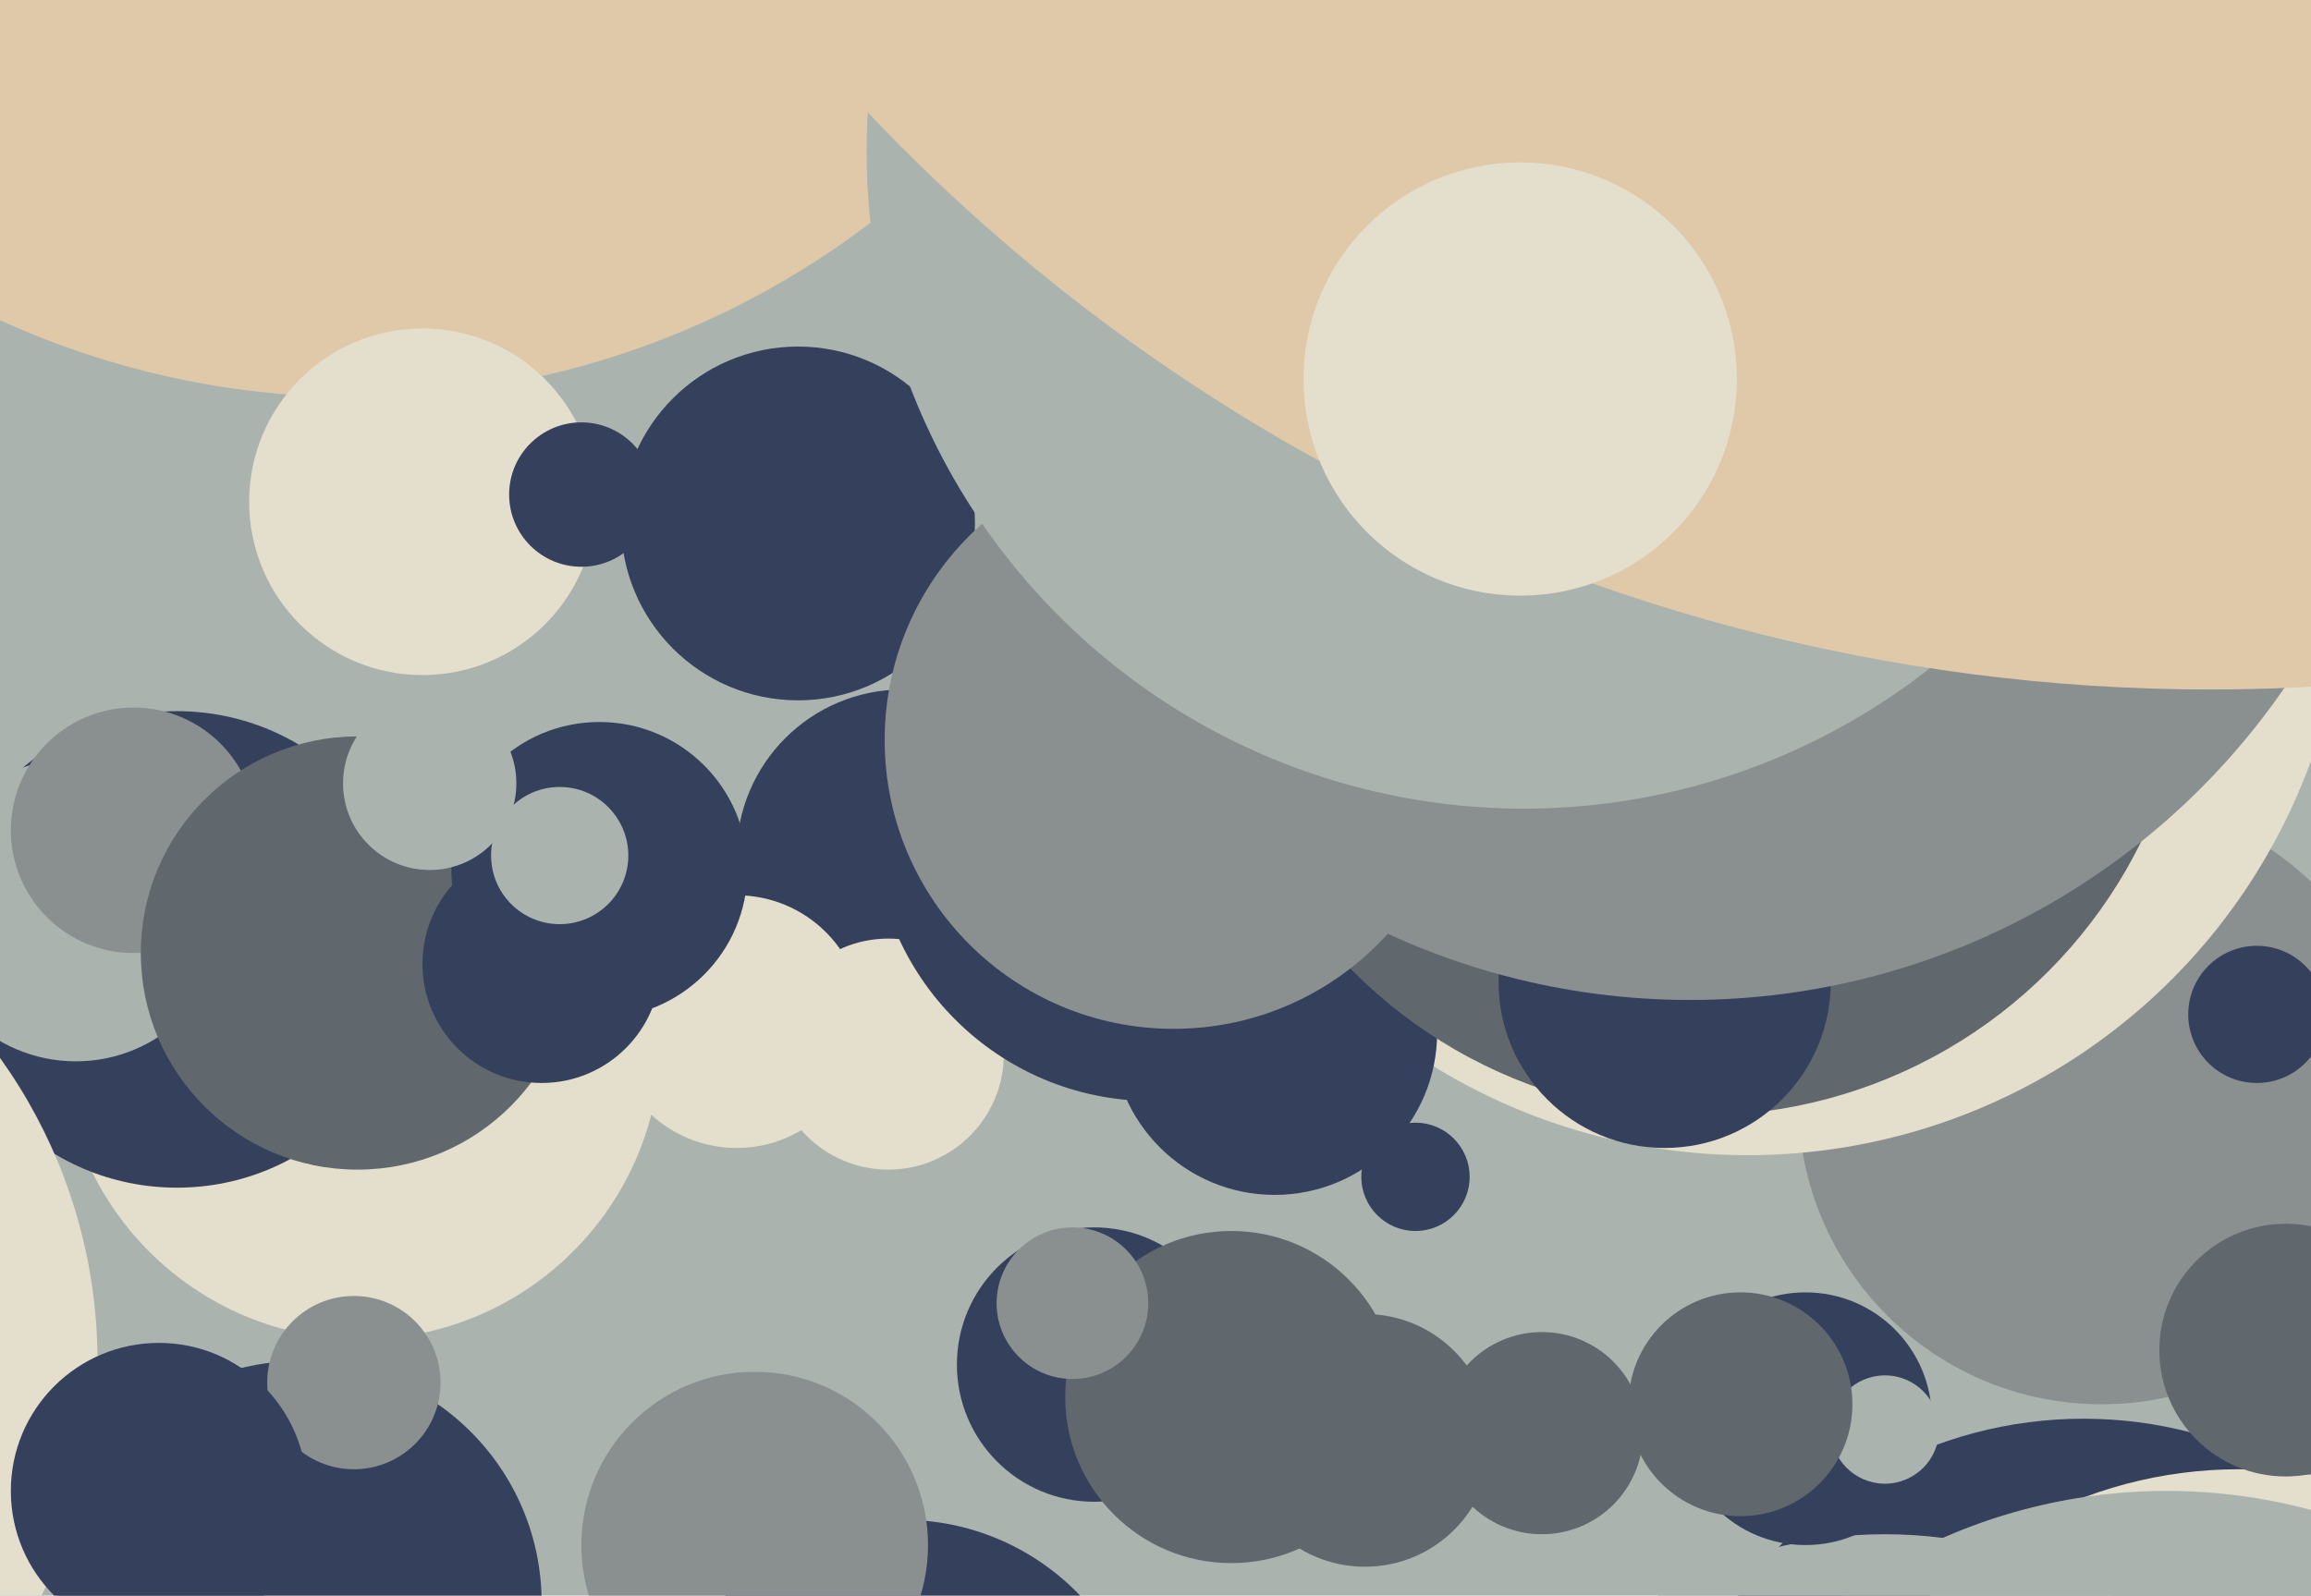 <svg xmlns="http://www.w3.org/2000/svg" width="640px" height="442px">
  <rect width="640" height="442" fill="rgb(171,179,175)"/>
  <circle cx="577" cy="511" r="118" fill="rgb(53,64,93)"/>
  <circle cx="522" cy="550" r="125" fill="rgb(171,179,175)"/>
  <circle cx="392" cy="326" r="15" fill="rgb(53,64,93)"/>
  <circle cx="582" cy="305" r="84" fill="rgb(138,144,144)"/>
  <circle cx="250" cy="489" r="68" fill="rgb(53,64,93)"/>
  <circle cx="250" cy="237" r="46" fill="rgb(53,64,93)"/>
  <circle cx="500" cy="393" r="35" fill="rgb(53,64,93)"/>
  <circle cx="100" cy="288" r="83" fill="rgb(228,223,204)"/>
  <circle cx="98" cy="-126" r="236" fill="rgb(224,201,169)"/>
  <circle cx="303" cy="378" r="38" fill="rgb(53,64,93)"/>
  <circle cx="484" cy="154" r="166" fill="rgb(228,223,204)"/>
  <circle cx="522" cy="396" r="15" fill="rgb(171,179,175)"/>
  <circle cx="83" cy="444" r="67" fill="rgb(53,64,93)"/>
  <circle cx="246" cy="292" r="32" fill="rgb(228,223,204)"/>
  <circle cx="625" cy="281" r="19" fill="rgb(53,64,93)"/>
  <circle cx="49" cy="263" r="66" fill="rgb(53,64,93)"/>
  <circle cx="98" cy="383" r="24" fill="rgb(138,144,144)"/>
  <circle cx="620" cy="529" r="122" fill="rgb(228,223,204)"/>
  <circle cx="341" cy="387" r="46" fill="rgb(96,103,109)"/>
  <circle cx="209" cy="428" r="48" fill="rgb(138,144,144)"/>
  <circle cx="319" cy="228" r="77" fill="rgb(53,64,93)"/>
  <circle cx="353" cy="286" r="45" fill="rgb(53,64,93)"/>
  <circle cx="21" cy="252" r="42" fill="rgb(171,179,175)"/>
  <circle cx="633" cy="374" r="35" fill="rgb(96,103,109)"/>
  <circle cx="471" cy="173" r="136" fill="rgb(96,103,109)"/>
  <circle cx="37" cy="230" r="34" fill="rgb(138,144,144)"/>
  <circle cx="117" cy="139" r="48" fill="rgb(228,223,204)"/>
  <circle cx="221" cy="145" r="49" fill="rgb(53,64,93)"/>
  <circle cx="461" cy="272" r="46" fill="rgb(53,64,93)"/>
  <circle cx="325" cy="205" r="80" fill="rgb(138,144,144)"/>
  <circle cx="161" cy="137" r="20" fill="rgb(53,64,93)"/>
  <circle cx="99" cy="264" r="60" fill="rgb(96,103,109)"/>
  <circle cx="468" cy="77" r="200" fill="rgb(138,144,144)"/>
  <circle cx="422" cy="42" r="182" fill="rgb(171,179,175)"/>
  <circle cx="-117" cy="377" r="144" fill="rgb(228,223,204)"/>
  <circle cx="297" cy="361" r="21" fill="rgb(138,144,144)"/>
  <circle cx="204" cy="283" r="35" fill="rgb(228,223,204)"/>
  <circle cx="150" cy="267" r="33" fill="rgb(53,64,93)"/>
  <circle cx="612" cy="-321" r="512" fill="rgb(224,201,169)"/>
  <circle cx="378" cy="399" r="35" fill="rgb(96,103,109)"/>
  <circle cx="166" cy="241" r="41" fill="rgb(53,64,93)"/>
  <circle cx="427" cy="397" r="28" fill="rgb(96,103,109)"/>
  <circle cx="482" cy="389" r="31" fill="rgb(96,103,109)"/>
  <circle cx="421" cy="105" r="60" fill="rgb(228,223,204)"/>
  <circle cx="600" cy="567" r="154" fill="rgb(171,179,175)"/>
  <circle cx="44" cy="413" r="41" fill="rgb(53,64,93)"/>
  <circle cx="155" cy="237" r="19" fill="rgb(171,179,175)"/>
  <circle cx="119" cy="217" r="24" fill="rgb(171,179,175)"/>
</svg>